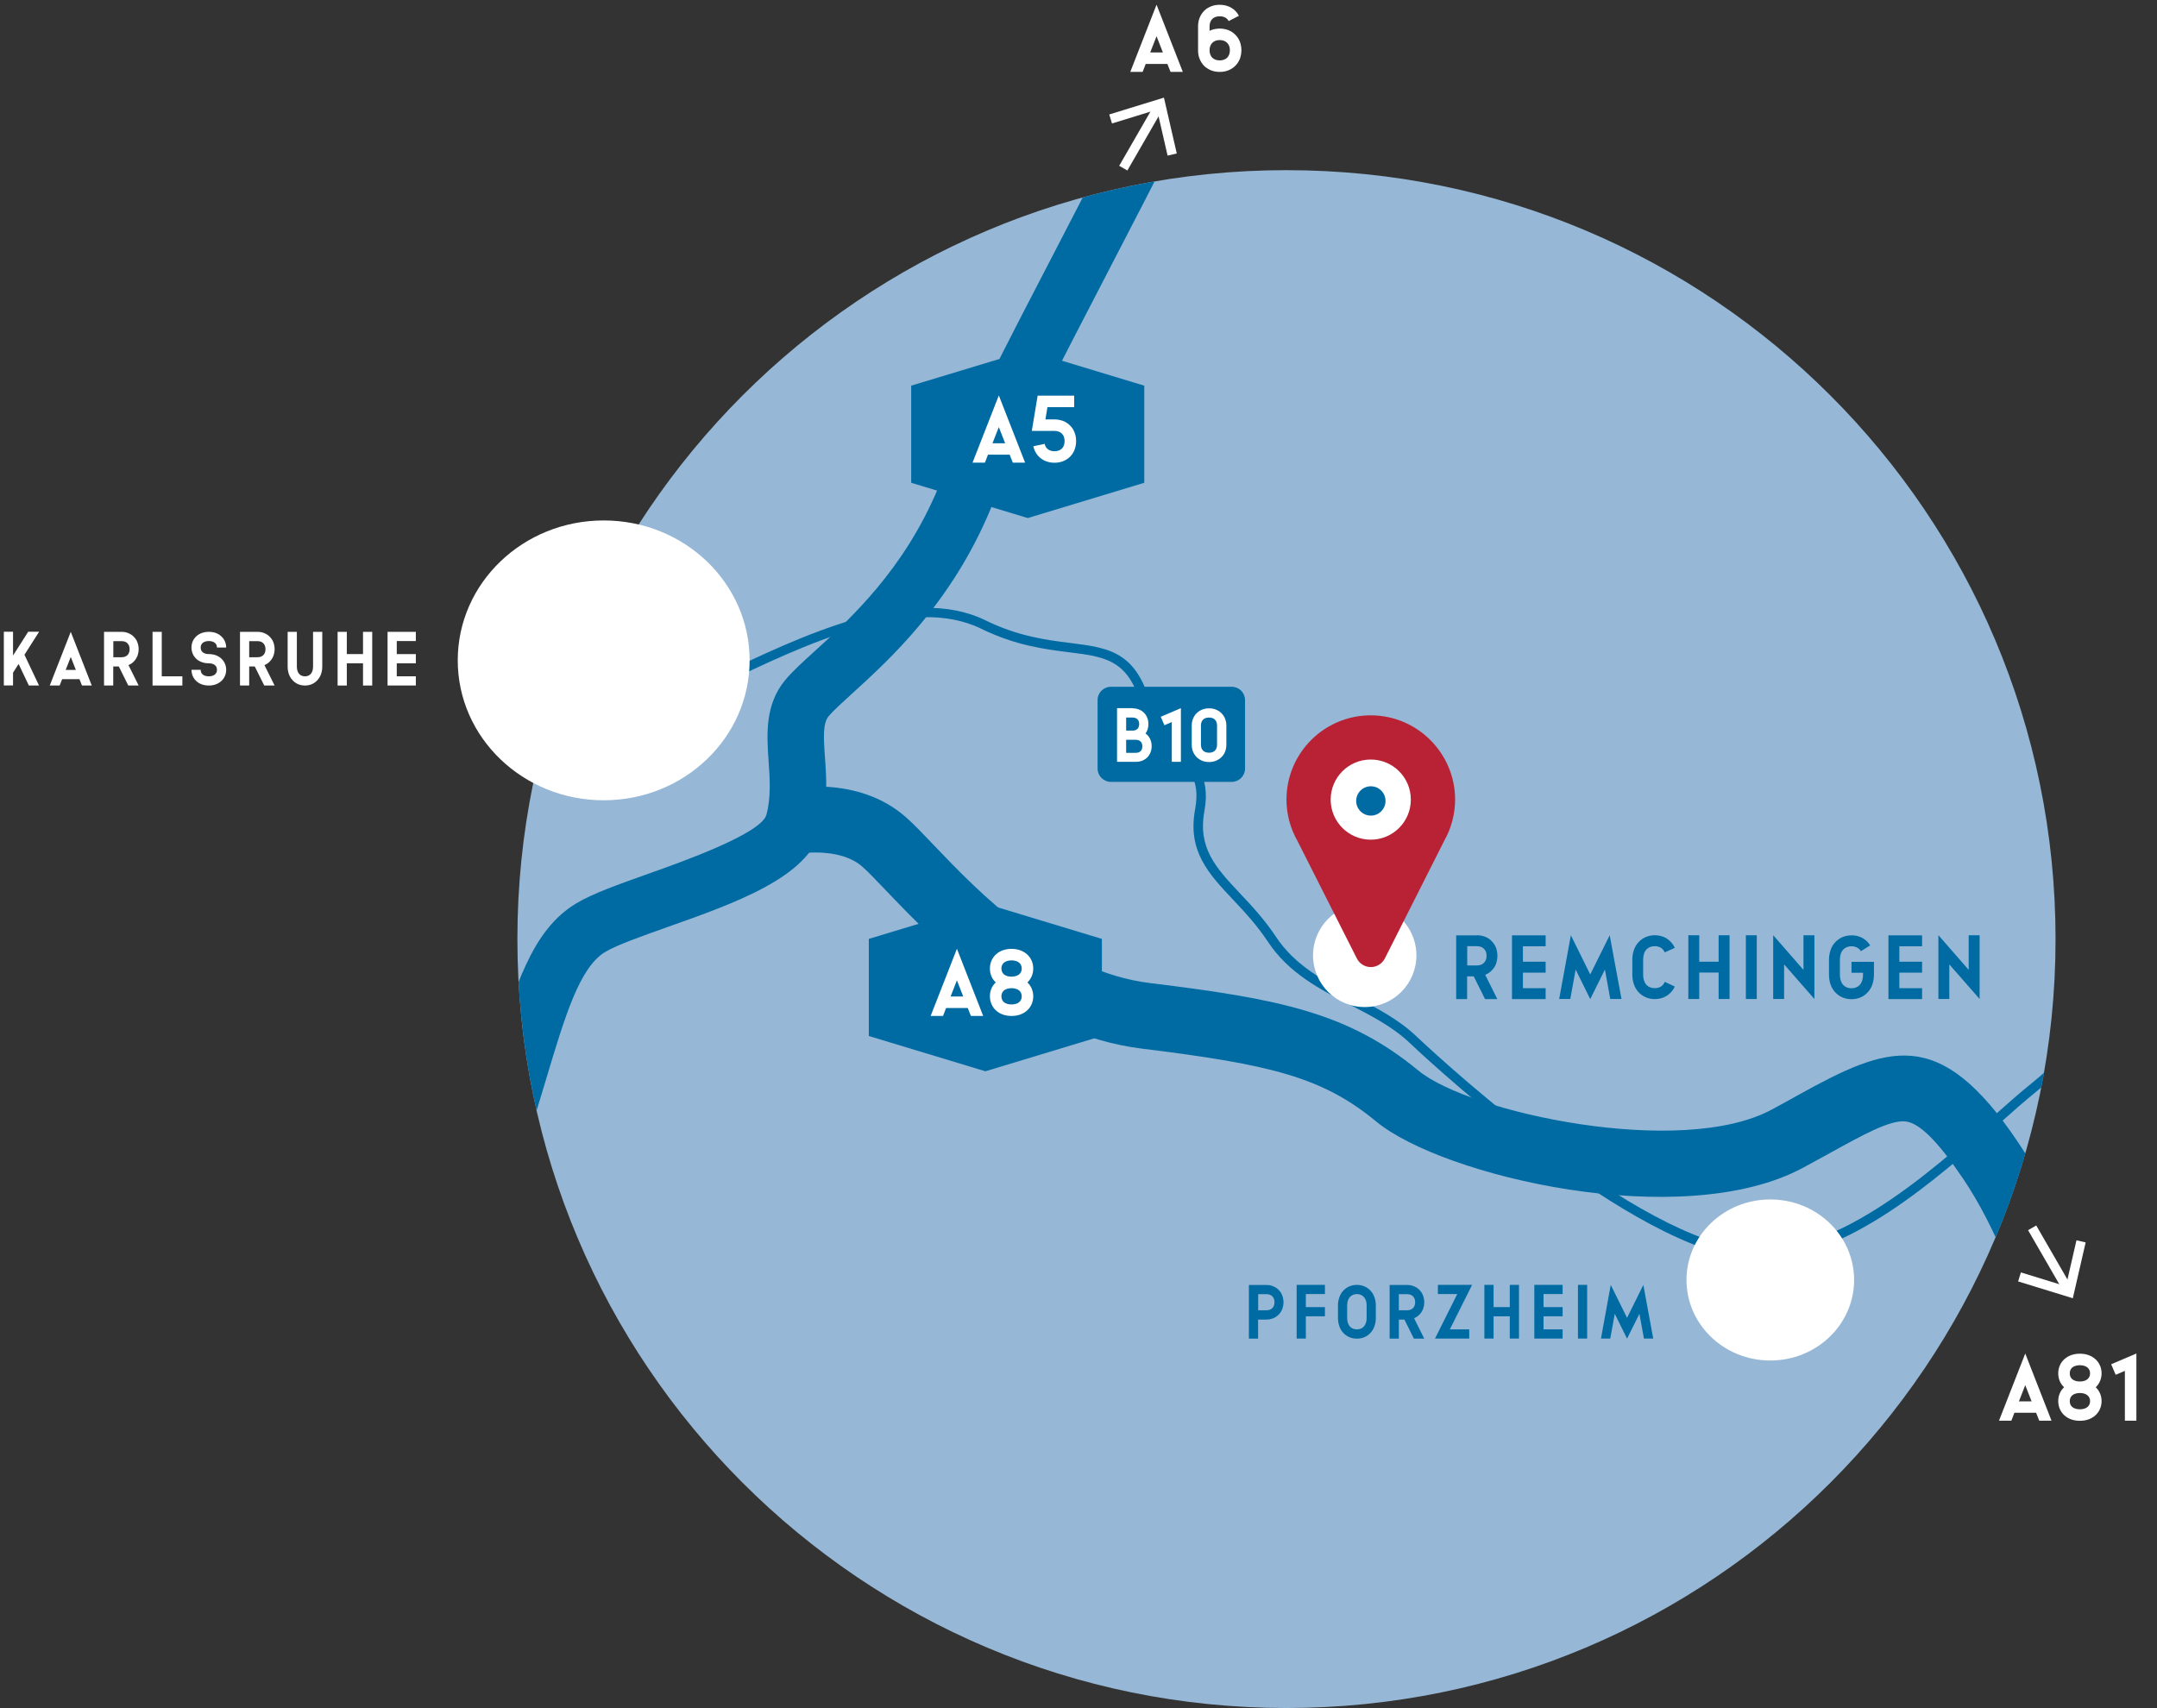<?xml version="1.0" encoding="utf-8"?>
<!-- Generator: Adobe Illustrator 27.2.0, SVG Export Plug-In . SVG Version: 6.00 Build 0)  -->
<svg version="1.1" id="Layer_1" xmlns="http://www.w3.org/2000/svg" xmlns:xlink="http://www.w3.org/1999/xlink" x="0px" y="0px"
	 viewBox="0 0 224.96 178.17" style="enable-background:new 0 0 224.96 178.17;" xml:space="preserve">
<rect x="0" y="0" width="224.96" height="178.17" fill="#333333" stroke="none"/>
<style type="text/css">
	.st0{clip-path:url(#SVGID_00000181767958273002783990000005139757271340378285_);}
	.st1{clip-path:url(#SVGID_00000071521441193002861120000014249789707340880262_);}
	.st2{clip-path:url(#SVGID_00000080888258381880317640000001830070391546680511_);fill:#96B8D6;}
	.st3{clip-path:url(#SVGID_00000080888258381880317640000001830070391546680511_);}
	.st4{clip-path:url(#SVGID_00000026153856338184017930000017391282635142525099_);fill:#006BA3;}
	.st5{clip-path:url(#SVGID_00000071521441193002861120000014249789707340880262_);fill:#FFFFFF;}
	.st6{clip-path:url(#SVGID_00000181767958273002783990000005139757271340378285_);fill:#006BA3;}
	.st7{fill:#FFFFFF;}
	.st8{clip-path:url(#SVGID_00000021083414016479068930000016271169120921025462_);}
	.st9{fill:#006BA3;}
	.st10{clip-path:url(#SVGID_00000148645225473038512720000010164148849526628485_);fill:#006BA3;}
	.st11{clip-path:url(#SVGID_00000181767958273002783990000005139757271340378285_);fill:none;stroke:#FFFFFF;stroke-width:0.983;}
	.st12{clip-path:url(#SVGID_00000033345011332806870850000016500937487127483582_);}
	.st13{clip-path:url(#SVGID_00000140708208085457415210000006798497835964756649_);fill:#FFFFFF;}
	.st14{clip-path:url(#SVGID_00000140708208085457415210000006798497835964756649_);fill:#006BA3;}
	.st15{clip-path:url(#SVGID_00000140708208085457415210000006798497835964756649_);fill:#B82234;}
</style>
<g>
	<g>
		<defs>
			<rect id="SVGID_1_" x="0" y="0" width="224.96" height="178.17"/>
		</defs>
		<clipPath id="SVGID_00000104676967631807562910000010835300044223718559_">
			<use xlink:href="#SVGID_1_"  style="overflow:visible;"/>
		</clipPath>
		<g style="clip-path:url(#SVGID_00000104676967631807562910000010835300044223718559_);">
			<defs>
				<rect id="SVGID_00000101808791120898070960000017956991155466364309_" x="0" y="0" width="224.96" height="178.17"/>
			</defs>
			<clipPath id="SVGID_00000099625632238253268730000000876594795621695391_">
				<use xlink:href="#SVGID_00000101808791120898070960000017956991155466364309_"  style="overflow:visible;"/>
			</clipPath>
			<g style="clip-path:url(#SVGID_00000099625632238253268730000000876594795621695391_);">
				<g>
					<defs>
						<rect id="SVGID_00000144304478009330935530000004841214920833316493_" x="44.96" y="8.74" width="178.42" height="170.42"/>
					</defs>
					<clipPath id="SVGID_00000028286488151810706930000002200767821121623471_">
						<use xlink:href="#SVGID_00000144304478009330935530000004841214920833316493_"  style="overflow:visible;"/>
					</clipPath>
					<path style="clip-path:url(#SVGID_00000028286488151810706930000002200767821121623471_);fill:#96B8D6;" d="M134.17,178.17
						c44.3,0,80.21-35.91,80.21-80.21c0-44.3-35.91-80.21-80.21-80.21S53.96,53.66,53.96,97.96
						C53.96,142.26,89.87,178.17,134.17,178.17"/>
					<g style="clip-path:url(#SVGID_00000028286488151810706930000002200767821121623471_);">
						<defs>
							<path id="SVGID_00000151520757323529495740000008043908476707073951_" d="M134.18,178.17c44.3,0,80.21-35.91,80.21-80.21
								c0-44.3-35.91-80.21-80.21-80.21S53.96,53.66,53.96,97.96C53.96,142.26,89.88,178.17,134.18,178.17"/>
						</defs>
						<clipPath id="SVGID_00000177462753127114957340000012909570420712501897_">
							<use xlink:href="#SVGID_00000151520757323529495740000008043908476707073951_"  style="overflow:visible;"/>
						</clipPath>
						<path style="clip-path:url(#SVGID_00000177462753127114957340000012909570420712501897_);fill:#006BA3;" d="M183.56,131.35
							c-0.67,0-1.34-0.05-2-0.14c-12.93-1.89-34.28-22.17-34.5-22.38c-1.79-1.71-3.97-2.83-6.27-4.02
							c-3.14-1.62-6.39-3.29-8.56-6.58c-1.15-1.74-2.42-3.09-3.64-4.39c-2.55-2.71-4.75-5.05-3.95-9.41
							c0.61-3.31-0.83-4.46-2.5-5.78c-1.18-0.94-2.41-1.92-2.79-3.72c-1.28-6.07-3.75-6.38-7.86-6.89
							c-2.47-0.31-5.55-0.69-9.15-2.45c-7.41-3.64-18.45,1.66-27.32,5.92c-2.21,1.06-4.31,2.07-6.22,2.88
							c-10.03,4.26-26.43-23.8-27.12-25l0.85-0.49c0.17,0.29,16.64,28.51,25.89,24.59c1.89-0.8,3.97-1.8,6.18-2.86
							c9.06-4.35,20.34-9.76,28.18-5.92c3.44,1.69,6.43,2.06,8.83,2.36c4.23,0.53,7.28,0.9,8.7,7.67c0.3,1.45,1.34,2.28,2.44,3.15
							c1.67,1.33,3.57,2.84,2.86,6.73c-0.71,3.87,1.24,5.94,3.7,8.56c1.2,1.27,2.55,2.71,3.75,4.52c2.03,3.08,5.16,4.69,8.19,6.25
							c2.27,1.17,4.61,2.37,6.5,4.18c0.21,0.2,21.34,20.27,33.96,22.12c9.15,1.34,19.37-7.75,26.13-13.76
							c1.5-1.33,2.79-2.48,3.9-3.37c1.26-1.01,2.61-2.27,4.03-3.61c6.38-5.98,15.12-14.18,30.58-13.08l-0.07,0.98
							c-15.02-1.06-23.58,6.96-29.83,12.81c-1.44,1.35-2.8,2.62-4.09,3.66c-1.09,0.87-2.37,2.01-3.86,3.33
							C202.07,122.92,192.6,131.35,183.56,131.35z"/>
						<path style="clip-path:url(#SVGID_00000177462753127114957340000012909570420712501897_);fill:#006BA3;" d="M45.14,129.85
							c-0.54,0-0.95-0.08-1.17-0.14l1.46-5.71c-0.26-0.07-0.38-0.06-0.38-0.06c0.02,0,2.33-0.42,4.55-7.45
							c0.6-1.9,1.14-3.69,1.64-5.37c2.45-8.19,4.22-14.1,8.85-16.88c1.71-1.03,4.4-1.98,7.51-3.09c3.53-1.25,11.79-4.18,12.33-6.16
							c0.49-1.82,0.36-3.72,0.23-5.56c-0.19-2.77-0.41-5.92,1.74-8.5c0.73-0.88,1.75-1.81,3.04-2.98c3.74-3.4,9.38-8.54,12.95-17.16
							c2.47-5.97,7.47-15.6,12.3-24.91c5.1-9.82,10.36-19.98,12.47-25.44l5.5,2.12c-2.22,5.77-7.33,15.62-12.74,26.04
							c-4.77,9.2-9.71,18.72-12.09,24.45c-4.07,9.84-10.55,15.74-14.43,19.27c-1.07,0.98-2,1.82-2.47,2.38
							c-0.61,0.73-0.55,2.12-0.39,4.33c0.15,2.11,0.33,4.74-0.42,7.51c-1.34,4.96-8.82,7.62-16.05,10.18
							c-2.7,0.96-5.25,1.86-6.45,2.58c-2.67,1.61-4.17,6.6-6.24,13.52c-0.51,1.71-1.06,3.53-1.67,5.46
							C52,128.46,47.41,129.85,45.14,129.85z"/>
						<path style="clip-path:url(#SVGID_00000177462753127114957340000012909570420712501897_);fill:#006BA3;" d="M215.35,151.88
							c-0.03-0.18-3.59-18.53-10.62-28.94c-2.65-3.92-4.56-5.82-6.02-5.96c-1.59-0.16-4.37,1.37-7.88,3.31
							c-0.87,0.48-1.8,0.99-2.8,1.53c-12.57,6.76-37.55,0.91-44.5-4.83c-5.6-4.63-11.01-5.95-24.42-7.6
							C106.7,107.86,97.4,98.12,92.4,92.89c-0.99-1.04-1.85-1.94-2.45-2.47c-2.07-1.85-5.75-1.56-6.99-1.3l-1.51-6.71
							c0.8-0.18,8.01-1.65,13.08,2.88c0.8,0.71,1.75,1.7,2.84,2.85c4.71,4.93,12.6,13.19,22.59,14.41
							c13.5,1.65,20.66,3.09,27.96,9.12c5.37,4.43,27.43,9.15,36.85,4.08c0.97-0.52,1.88-1.02,2.73-1.5
							c9.41-5.2,14.71-7.35,22.92,4.83c7.83,11.6,11.52,30.7,11.67,31.51L215.35,151.88z"/>
					</g>
				</g>
			</g>
			<path style="clip-path:url(#SVGID_00000099625632238253268730000000876594795621695391_);fill:#FFFFFF;" d="M184.63,125.12
				c4.83,0,8.74,3.76,8.74,8.4c0,4.64-3.91,8.4-8.74,8.4s-8.74-3.76-8.74-8.4C175.89,128.88,179.8,125.12,184.63,125.12"/>
			<path style="clip-path:url(#SVGID_00000099625632238253268730000000876594795621695391_);fill:#FFFFFF;" d="M62.96,54.29
				c8.41,0,15.22,6.53,15.22,14.59c0,8.06-6.81,14.6-15.22,14.6c-8.41,0-15.22-6.53-15.22-14.6C47.74,60.82,54.55,54.29,62.96,54.29
				"/>
		</g>
		<polygon style="clip-path:url(#SVGID_00000104676967631807562910000010835300044223718559_);fill:#006BA3;" points="95.03,40.23 
			95.03,50.36 107.19,54.04 119.34,50.36 119.34,40.23 107.19,36.55 		"/>
		<g style="clip-path:url(#SVGID_00000104676967631807562910000010835300044223718559_);">
			<path class="st7" d="M105.63,48.26l-0.33-0.83h-2.26l-0.32,0.83h-1.29l2.74-7.01l2.74,7.01H105.63z M104.83,46.24l-0.66-1.69
				l-0.66,1.69H104.83z"/>
			<path class="st7" d="M109.24,42.47l-0.21,1.28h0.95c0.31,0,0.61,0.06,0.89,0.16c0.28,0.11,0.53,0.27,0.73,0.48
				c0.21,0.2,0.37,0.45,0.47,0.73c0.11,0.27,0.16,0.57,0.16,0.89c0,0.32-0.05,0.62-0.16,0.9c-0.1,0.27-0.26,0.52-0.47,0.73
				c-0.2,0.2-0.45,0.36-0.73,0.47c-0.28,0.11-0.58,0.16-0.89,0.16c-1.12,0-1.98-0.67-2.21-1.72l1.18-0.25
				c0.1,0.49,0.48,0.77,1.03,0.77c0.32,0,0.59-0.1,0.77-0.28c0.19-0.19,0.28-0.45,0.28-0.78c0-0.32-0.09-0.59-0.28-0.77
				c-0.18-0.19-0.45-0.29-0.77-0.29h-2.37l0.61-3.68h3.81v1.2H109.24z"/>
		</g>
		<g style="clip-path:url(#SVGID_00000104676967631807562910000010835300044223718559_);">
			<defs>
				<rect id="SVGID_00000085952964353337336460000004603540890157198751_" x="0" y="0" width="224.96" height="178.17"/>
			</defs>
			<clipPath id="SVGID_00000122703984161437038070000002869533557494213801_">
				<use xlink:href="#SVGID_00000085952964353337336460000004603540890157198751_"  style="overflow:visible;"/>
			</clipPath>
			<g style="clip-path:url(#SVGID_00000122703984161437038070000002869533557494213801_);">
				<path class="st7" d="M4.07,71.51H3.01l-1.07-2.25l-0.58,0.91v1.33H0.4v-5.6h0.96v2.48l1.58-2.48h1.14l-1.53,2.4L4.07,71.51z"/>
				<path class="st7" d="M8.55,71.51l-0.26-0.66H6.48l-0.26,0.66H5.19l2.19-5.6l2.19,5.6H8.55z M7.91,69.88l-0.53-1.35l-0.53,1.35
					H7.91z"/>
				<path class="st7" d="M12.66,65.91c0.26,0,0.5,0.04,0.71,0.13c0.22,0.09,0.42,0.21,0.58,0.38c0.17,0.17,0.3,0.36,0.38,0.58
					c0.08,0.22,0.13,0.46,0.13,0.71c0,0.26-0.05,0.5-0.13,0.72c-0.09,0.22-0.22,0.42-0.38,0.58c-0.15,0.16-0.34,0.28-0.55,0.37
					l1.06,2.13h-1.08l-0.99-1.99h-0.58v1.99h-0.96v-5.6H12.66z M11.82,68.56h0.85c0.26,0,0.47-0.07,0.62-0.22
					c0.15-0.14,0.23-0.36,0.23-0.62c0-0.26-0.08-0.47-0.23-0.62c-0.14-0.15-0.36-0.22-0.62-0.22h-0.85V68.56z"/>
				<path class="st7" d="M19.02,70.55v0.96h-3.11v-5.6h0.96v4.64H19.02z"/>
				<path class="st7" d="M23.05,66.35c0.34,0.3,0.54,0.72,0.54,1.2h-0.96c0-0.2-0.07-0.36-0.21-0.48c-0.14-0.13-0.38-0.2-0.64-0.2
					c-0.27,0-0.5,0.07-0.65,0.2c-0.13,0.12-0.2,0.28-0.2,0.48s0.07,0.36,0.2,0.48c0.15,0.13,0.38,0.2,0.65,0.2
					c0.5,0,0.94,0.15,1.27,0.44c0.34,0.3,0.54,0.72,0.54,1.2c0,0.47-0.19,0.9-0.54,1.2c-0.33,0.29-0.77,0.44-1.27,0.44
					c-0.51,0-0.95-0.15-1.28-0.44c-0.34-0.3-0.53-0.73-0.53-1.2h0.96c0,0.2,0.07,0.36,0.2,0.48c0.15,0.13,0.38,0.2,0.65,0.2
					c0.26,0,0.5-0.07,0.64-0.2c0.14-0.12,0.21-0.28,0.21-0.48c0-0.2-0.07-0.36-0.21-0.48c-0.14-0.13-0.38-0.2-0.64-0.2
					c-0.51,0-0.95-0.15-1.28-0.44c-0.34-0.3-0.53-0.73-0.53-1.2c0-0.48,0.19-0.9,0.53-1.2c0.33-0.29,0.77-0.44,1.28-0.44
					C22.29,65.91,22.73,66.06,23.05,66.35z"/>
				<path class="st7" d="M26.84,65.91c0.26,0,0.5,0.04,0.71,0.13c0.22,0.09,0.42,0.21,0.58,0.38c0.17,0.17,0.3,0.36,0.38,0.58
					c0.08,0.22,0.13,0.46,0.13,0.71c0,0.26-0.05,0.5-0.13,0.72c-0.09,0.22-0.22,0.42-0.38,0.58c-0.15,0.16-0.34,0.28-0.55,0.37
					l1.06,2.13h-1.08l-0.99-1.99h-0.58v1.99h-0.96v-5.6H26.84z M25.99,68.56h0.85c0.26,0,0.47-0.07,0.62-0.22
					c0.15-0.14,0.23-0.36,0.23-0.62c0-0.26-0.08-0.47-0.23-0.62c-0.14-0.15-0.36-0.22-0.62-0.22h-0.85V68.56z"/>
				<path class="st7" d="M33.61,69.53c0,0.56-0.17,1.05-0.49,1.4c-0.33,0.38-0.79,0.58-1.31,0.58c-0.53,0-0.99-0.2-1.32-0.58
					c-0.32-0.35-0.49-0.84-0.49-1.4v-3.62h0.96v3.62c0,0.32,0.08,0.58,0.24,0.77c0.15,0.16,0.35,0.25,0.61,0.25
					c0.25,0,0.45-0.09,0.6-0.25c0.16-0.18,0.24-0.45,0.24-0.77v-3.62h0.96V69.53z"/>
				<path class="st7" d="M37.86,71.51v-2.32h-1.69v2.32h-0.96v-5.6h0.96v2.32h1.69v-2.32h0.96v5.6H37.86z"/>
				<path class="st7" d="M41.38,66.87v1.36h1.99v0.96h-1.99v1.36h1.99v0.96h-2.95v-5.6h2.95v0.96H41.38z"/>
			</g>
		</g>
		<polygon style="clip-path:url(#SVGID_00000104676967631807562910000010835300044223718559_);fill:#006BA3;" points="90.61,97.94 
			90.61,108.07 102.77,111.75 114.92,108.07 114.92,97.94 102.77,94.26 		"/>
		<g style="clip-path:url(#SVGID_00000104676967631807562910000010835300044223718559_);">
			<path class="st7" d="M101.26,105.98l-0.33-0.83h-2.26l-0.32,0.83h-1.29l2.74-7.01l2.74,7.01H101.26z M100.46,103.95l-0.66-1.69
				l-0.66,1.69H100.46z"/>
			<path class="st7" d="M107.09,99.53c0.43,0.37,0.67,0.9,0.67,1.5c0,0.57-0.22,1.08-0.61,1.45c0.39,0.37,0.61,0.88,0.61,1.45
				c0,0.59-0.24,1.13-0.67,1.5c-0.41,0.36-0.96,0.55-1.59,0.55c-0.64,0-1.19-0.19-1.6-0.55c-0.42-0.37-0.66-0.91-0.66-1.5
				c0-0.57,0.21-1.08,0.61-1.45c-0.4-0.37-0.61-0.88-0.61-1.45c0-0.6,0.24-1.13,0.66-1.5c0.41-0.36,0.96-0.55,1.6-0.55
				C106.13,98.98,106.68,99.17,107.09,99.53z M104.69,100.43c-0.16,0.15-0.25,0.35-0.25,0.6s0.09,0.45,0.25,0.6
				c0.19,0.16,0.47,0.25,0.81,0.25c0.33,0,0.62-0.09,0.8-0.25c0.17-0.15,0.26-0.35,0.26-0.6s-0.09-0.45-0.26-0.6
				c-0.18-0.16-0.47-0.25-0.8-0.25C105.16,100.18,104.88,100.27,104.69,100.43z M104.69,103.33c-0.16,0.15-0.25,0.35-0.25,0.6
				s0.09,0.45,0.25,0.6c0.19,0.16,0.47,0.25,0.81,0.25c0.33,0,0.62-0.09,0.8-0.25c0.17-0.15,0.26-0.35,0.26-0.6s-0.09-0.45-0.26-0.6
				c-0.18-0.16-0.47-0.25-0.8-0.25C105.16,103.08,104.88,103.17,104.69,103.33z"/>
		</g>
		<g style="clip-path:url(#SVGID_00000104676967631807562910000010835300044223718559_);">
			<path class="st9" d="M132.06,134.04c0.26,0,0.5,0.04,0.71,0.13c0.22,0.09,0.42,0.21,0.58,0.38c0.17,0.17,0.3,0.36,0.38,0.58
				c0.08,0.22,0.13,0.46,0.13,0.71c0,0.26-0.05,0.5-0.13,0.72c-0.09,0.22-0.22,0.42-0.38,0.58c-0.16,0.17-0.36,0.29-0.58,0.38
				c-0.22,0.09-0.46,0.13-0.71,0.13h-0.85v1.99h-0.96v-5.6H132.06z M131.22,136.68h0.85c0.26,0,0.47-0.07,0.62-0.22
				c0.15-0.14,0.23-0.36,0.23-0.62c0-0.26-0.08-0.47-0.23-0.62c-0.14-0.15-0.36-0.22-0.62-0.22h-0.85V136.68z"/>
			<path class="st9" d="M136.19,134.99v1.36h1.99v0.96h-1.99v2.32h-0.96v-5.6h2.95v0.96H136.19z"/>
			<path class="st9" d="M142.95,134.65c0.18,0.19,0.31,0.42,0.4,0.69c0.09,0.26,0.14,0.54,0.14,0.83v1.33c0,0.3-0.05,0.58-0.14,0.83
				c-0.09,0.26-0.22,0.5-0.4,0.69c-0.36,0.4-0.86,0.62-1.43,0.62c-0.58,0-1.08-0.22-1.44-0.62c-0.18-0.19-0.31-0.42-0.4-0.69
				c-0.09-0.26-0.14-0.54-0.14-0.83v-1.33c0-0.3,0.05-0.58,0.14-0.83c0.09-0.26,0.22-0.5,0.4-0.69c0.36-0.4,0.86-0.62,1.44-0.62
				C142.09,134.04,142.59,134.25,142.95,134.65z M140.79,135.29c-0.19,0.21-0.29,0.51-0.29,0.88v1.33c0,0.36,0.1,0.66,0.29,0.88
				c0.18,0.19,0.42,0.29,0.73,0.29c0.3,0,0.54-0.1,0.72-0.29c0.19-0.22,0.29-0.52,0.29-0.88v-1.33c0-0.37-0.1-0.67-0.29-0.88
				c-0.18-0.19-0.42-0.3-0.72-0.3C141.22,134.99,140.97,135.1,140.79,135.29z"/>
			<path class="st9" d="M146.74,134.04c0.26,0,0.5,0.04,0.71,0.13c0.22,0.09,0.42,0.21,0.58,0.38c0.17,0.17,0.3,0.36,0.38,0.58
				c0.08,0.22,0.13,0.46,0.13,0.71c0,0.26-0.05,0.5-0.13,0.72c-0.09,0.22-0.22,0.42-0.38,0.58c-0.15,0.16-0.34,0.28-0.55,0.37
				l1.06,2.13h-1.08l-0.99-1.99h-0.58v1.99h-0.96v-5.6H146.74z M145.89,136.68h0.85c0.26,0,0.47-0.07,0.62-0.22
				c0.15-0.14,0.23-0.36,0.23-0.62c0-0.26-0.08-0.47-0.23-0.62c-0.14-0.15-0.36-0.22-0.62-0.22h-0.85V136.68z"/>
			<path class="st9" d="M153.23,138.67v0.96h-3.57l2.32-4.64h-2.02v-0.96h3.57l-2.32,4.64H153.23z"/>
			<path class="st9" d="M157.46,139.63v-2.32h-1.69v2.32h-0.96v-5.6h0.96v2.32h1.69v-2.32h0.96v5.6H157.46z"/>
			<path class="st9" d="M160.98,134.99v1.36h1.99v0.96h-1.99v1.36h1.99v0.96h-2.95v-5.6h2.95v0.96H160.98z"/>
			<path class="st9" d="M164.57,139.63v-5.6h0.96v5.6H164.57z"/>
			<path class="st9" d="M171.45,139.63l-0.47-2.58l-1.29,2.59l-1.28-2.59l-0.47,2.58h-0.97l1.02-5.6l1.7,3.44l1.7-3.44l1.03,5.6
				H171.45z"/>
		</g>
		<g style="clip-path:url(#SVGID_00000104676967631807562910000010835300044223718559_);">
			<defs>
				<rect id="SVGID_00000041275142014996364860000006806234456151454868_" x="0" y="0" width="224.96" height="178.17"/>
			</defs>
			<clipPath id="SVGID_00000054226825139907633250000005330544909860418207_">
				<use xlink:href="#SVGID_00000041275142014996364860000006806234456151454868_"  style="overflow:visible;"/>
			</clipPath>
			<path style="clip-path:url(#SVGID_00000054226825139907633250000005330544909860418207_);fill:#006BA3;" d="M115.86,71.64
				c-0.77,0-1.39,0.62-1.39,1.39v7.14c0,0.77,0.62,1.39,1.39,1.39h12.6c0.77,0,1.39-0.62,1.39-1.39v-7.14
				c0-0.77-0.62-1.39-1.39-1.39H115.86z"/>
		</g>
		<g style="clip-path:url(#SVGID_00000104676967631807562910000010835300044223718559_);">
			<path class="st7" d="M118.13,73.89c0.46,0,0.88,0.16,1.18,0.46c0.3,0.3,0.46,0.72,0.46,1.18c0,0.37-0.1,0.71-0.3,0.99
				c0.06,0.05,0.12,0.1,0.18,0.14c0.3,0.3,0.46,0.72,0.46,1.18c0,0.46-0.17,0.88-0.46,1.17c-0.3,0.3-0.72,0.46-1.18,0.46h-1.97v-5.6
				H118.13z M117.45,76.21h0.68c0.21,0,0.38-0.06,0.5-0.18c0.11-0.11,0.18-0.29,0.18-0.5s-0.06-0.38-0.18-0.5
				c-0.12-0.12-0.3-0.18-0.5-0.18h-0.68V76.21z M117.45,78.53h1.01c0.21,0,0.38-0.06,0.5-0.18c0.12-0.12,0.18-0.3,0.18-0.5
				c0-0.21-0.06-0.38-0.18-0.5c-0.12-0.11-0.29-0.18-0.5-0.18h-1.01V78.53z"/>
			<path class="st7" d="M122.21,79.48v-4.16l-0.77,0.33l-0.38-0.88l2.1-0.9v5.6H122.21z"/>
			<path class="st7" d="M126.81,74.02c0.22,0.09,0.42,0.21,0.58,0.38c0.17,0.17,0.3,0.36,0.38,0.58c0.09,0.22,0.13,0.46,0.13,0.71
				v1.99c0,0.26-0.04,0.5-0.13,0.72c-0.08,0.22-0.21,0.42-0.38,0.58c-0.17,0.16-0.36,0.29-0.58,0.38s-0.46,0.13-0.71,0.13
				c-0.26,0-0.5-0.04-0.72-0.13c-0.22-0.09-0.42-0.22-0.58-0.38c-0.17-0.17-0.29-0.37-0.38-0.58c-0.09-0.22-0.13-0.46-0.13-0.72
				v-1.99c0-0.25,0.04-0.49,0.13-0.71c0.09-0.22,0.21-0.42,0.38-0.58c0.17-0.17,0.36-0.29,0.58-0.38c0.22-0.09,0.46-0.13,0.72-0.13
				C126.35,73.89,126.59,73.93,126.81,74.02z M125.47,75.07c-0.15,0.14-0.22,0.36-0.22,0.62v1.99c0,0.26,0.07,0.47,0.22,0.62
				c0.14,0.14,0.36,0.22,0.62,0.22c0.26,0,0.47-0.08,0.62-0.22c0.15-0.15,0.22-0.36,0.22-0.62v-1.99c0-0.26-0.07-0.47-0.22-0.62
				c-0.14-0.15-0.36-0.22-0.62-0.22C125.83,74.85,125.62,74.92,125.47,75.07z"/>
		</g>
		<g style="clip-path:url(#SVGID_00000104676967631807562910000010835300044223718559_);">
			<path class="st9" d="M154.02,97.56c0.3,0,0.59,0.05,0.85,0.15c0.27,0.1,0.5,0.25,0.69,0.45c0.2,0.2,0.35,0.43,0.46,0.69
				c0.09,0.27,0.15,0.55,0.15,0.85c0,0.3-0.06,0.59-0.15,0.86c-0.1,0.27-0.26,0.49-0.46,0.69c-0.18,0.19-0.41,0.33-0.66,0.44
				l1.26,2.53h-1.28l-1.18-2.37h-0.69v2.37h-1.14v-6.65H154.02z M153.02,100.71h1.01c0.3,0,0.56-0.09,0.73-0.27
				c0.18-0.17,0.28-0.43,0.28-0.74c0-0.3-0.09-0.56-0.28-0.73c-0.17-0.18-0.43-0.27-0.73-0.27h-1.01V100.71z"/>
			<path class="st9" d="M158.83,98.7v1.62h2.37v1.14h-2.37v1.62h2.37v1.14h-3.51v-6.65h3.51v1.14H158.83z"/>
			<path class="st9" d="M167.94,104.21l-0.56-3.07l-1.53,3.08l-1.52-3.08l-0.56,3.07h-1.16l1.22-6.65l2.02,4.09l2.03-4.09l1.23,6.65
				H167.94z"/>
			<path class="st9" d="M173.84,97.91c0.36,0.23,0.65,0.56,0.83,0.96l-1.04,0.48c-0.1-0.2-0.23-0.36-0.4-0.48
				c-0.19-0.11-0.4-0.17-0.65-0.17c-0.36,0-0.66,0.12-0.87,0.35c-0.23,0.25-0.34,0.61-0.34,1.05v1.58c0,0.43,0.11,0.79,0.34,1.05
				c0.21,0.23,0.5,0.35,0.87,0.35c0.25,0,0.46-0.06,0.65-0.17c0.17-0.11,0.3-0.28,0.4-0.49l1.04,0.49c-0.18,0.4-0.47,0.73-0.83,0.96
				c-0.36,0.23-0.8,0.35-1.25,0.35c-0.68,0-1.28-0.26-1.71-0.73c-0.21-0.23-0.37-0.5-0.48-0.82c-0.1-0.3-0.16-0.64-0.16-0.99v-1.58
				c0-0.35,0.06-0.68,0.16-0.99c0.1-0.31,0.27-0.59,0.48-0.82c0.43-0.47,1.03-0.73,1.71-0.73
				C173.04,97.56,173.48,97.67,173.84,97.91z"/>
			<path class="st9" d="M179.24,104.21v-2.76h-2.02v2.76h-1.14v-6.65h1.14v2.76h2.02v-2.76h1.14v6.65H179.24z"/>
			<path class="st9" d="M182.08,104.21v-6.65h1.14v6.65H182.08z"/>
			<path class="st9" d="M188.09,97.56h1.14v6.65l-3.16-3.61v3.61h-1.14v-6.66l3.16,3.62V97.56z"/>
			<path class="st9" d="M194.23,97.84c0.33,0.18,0.61,0.45,0.82,0.78l-0.97,0.6c-0.21-0.33-0.55-0.51-0.98-0.51
				c-0.36,0-0.66,0.12-0.87,0.35c-0.23,0.25-0.34,0.61-0.34,1.05v1.58c0,0.43,0.11,0.79,0.34,1.05c0.21,0.23,0.5,0.35,0.87,0.35
				c0.35,0,0.65-0.12,0.86-0.35c0.23-0.26,0.34-0.62,0.34-1.05v-0.22h-1.2v-1.14h2.34v1.36c0,0.35-0.06,0.68-0.16,0.99
				c-0.1,0.31-0.27,0.59-0.48,0.82c-0.43,0.48-1.03,0.73-1.7,0.73c-0.68,0-1.28-0.26-1.71-0.73c-0.21-0.23-0.37-0.5-0.48-0.82
				c-0.1-0.3-0.16-0.64-0.16-0.99v-1.58c0-0.35,0.06-0.68,0.16-0.99c0.1-0.31,0.27-0.59,0.48-0.82c0.43-0.47,1.03-0.73,1.71-0.73
				C193.5,97.56,193.88,97.65,194.23,97.84z"/>
			<path class="st9" d="M198.09,98.7v1.62h2.37v1.14h-2.37v1.62h2.37v1.14h-3.51v-6.65h3.51v1.14H198.09z"/>
			<path class="st9" d="M205.32,97.56h1.14v6.65l-3.16-3.61v3.61h-1.14v-6.66l3.16,3.62V97.56z"/>
		</g>
		
			<line style="clip-path:url(#SVGID_00000104676967631807562910000010835300044223718559_);fill:none;stroke:#FFFFFF;stroke-width:0.983;" x1="211.94" y1="128.08" x2="215.82" y2="134.8"/>
		
			<polyline style="clip-path:url(#SVGID_00000104676967631807562910000010835300044223718559_);fill:none;stroke:#FFFFFF;stroke-width:0.983;" points="
			217.04,129.49 215.82,134.8 210.62,133.2 		"/>
		<g style="clip-path:url(#SVGID_00000104676967631807562910000010835300044223718559_);">
			<defs>
				<rect id="SVGID_00000018957580649184250530000005947604731759931529_" x="0" y="0" width="224.96" height="178.17"/>
			</defs>
			<clipPath id="SVGID_00000165216337232265404970000007048257328903610772_">
				<use xlink:href="#SVGID_00000018957580649184250530000005947604731759931529_"  style="overflow:visible;"/>
			</clipPath>
			<g style="clip-path:url(#SVGID_00000165216337232265404970000007048257328903610772_);">
				<path class="st7" d="M122.08,7.5l-0.33-0.83h-2.26l-0.32,0.83h-1.29l2.74-7.01l2.74,7.01H122.08z M121.28,5.47l-0.66-1.69
					l-0.66,1.69H121.28z"/>
				<path class="st7" d="M128.4,0.8c0.35,0.2,0.63,0.49,0.81,0.85l-1.07,0.55c-0.16-0.32-0.49-0.5-0.93-0.5
					c-0.33,0-0.59,0.09-0.78,0.28c-0.18,0.18-0.28,0.45-0.28,0.77v0.47c0.05-0.03,0.11-0.05,0.16-0.08c0.28-0.1,0.58-0.16,0.9-0.16
					c0.32,0,0.62,0.06,0.89,0.16c0.28,0.11,0.53,0.27,0.73,0.48c0.21,0.2,0.37,0.45,0.48,0.73c0.1,0.27,0.16,0.57,0.16,0.89
					c0,0.32-0.06,0.62-0.16,0.9c-0.11,0.27-0.27,0.52-0.48,0.73c-0.2,0.2-0.45,0.36-0.73,0.47c-0.27,0.11-0.57,0.16-0.89,0.16
					c-0.32,0-0.62-0.05-0.9-0.16c-0.27-0.11-0.52-0.27-0.73-0.47c-0.2-0.21-0.36-0.46-0.47-0.73c-0.11-0.28-0.16-0.58-0.16-0.9V2.75
					c0-0.31,0.05-0.61,0.16-0.89c0.11-0.28,0.27-0.52,0.47-0.73c0.21-0.21,0.46-0.36,0.73-0.47c0.28-0.11,0.58-0.16,0.9-0.16
					C127.65,0.5,128.05,0.6,128.4,0.8z M126.43,4.47c-0.18,0.18-0.28,0.45-0.28,0.77c0,0.33,0.1,0.59,0.28,0.78
					c0.19,0.18,0.45,0.28,0.78,0.28c0.32,0,0.59-0.1,0.77-0.28c0.19-0.19,0.29-0.45,0.29-0.78c0-0.32-0.1-0.59-0.29-0.77
					c-0.18-0.19-0.45-0.29-0.77-0.29C126.88,4.18,126.62,4.28,126.43,4.47z"/>
			</g>
		</g>
		
			<line style="clip-path:url(#SVGID_00000104676967631807562910000010835300044223718559_);fill:none;stroke:#FFFFFF;stroke-width:0.983;" x1="117.15" y1="17.54" x2="121.03" y2="10.81"/>
		
			<polyline style="clip-path:url(#SVGID_00000104676967631807562910000010835300044223718559_);fill:none;stroke:#FFFFFF;stroke-width:0.983;" points="
			115.83,12.41 121.03,10.81 122.25,16.12 		"/>
		<g style="clip-path:url(#SVGID_00000104676967631807562910000010835300044223718559_);">
			<defs>
				<rect id="SVGID_00000003798465126370937340000013068566011099026836_" x="0" y="0" width="224.96" height="178.17"/>
			</defs>
			<clipPath id="SVGID_00000104705912264819626790000013383589319976316546_">
				<use xlink:href="#SVGID_00000003798465126370937340000013068566011099026836_"  style="overflow:visible;"/>
			</clipPath>
			<path style="clip-path:url(#SVGID_00000104705912264819626790000013383589319976316546_);fill:#FFFFFF;" d="M142.33,94.27
				c2.98,0,5.39,2.41,5.39,5.39c0,2.98-2.41,5.39-5.39,5.39s-5.39-2.41-5.39-5.39C136.94,96.68,139.35,94.27,142.33,94.27"/>
			<path style="clip-path:url(#SVGID_00000104705912264819626790000013383589319976316546_);fill:#FFFFFF;" d="M147.68,83.55
				c0,2.6-2.11,4.71-4.71,4.71c-2.6,0-4.71-2.11-4.71-4.71c0-2.6,2.11-4.71,4.71-4.71C145.56,78.84,147.68,80.95,147.68,83.55"/>
			<path style="clip-path:url(#SVGID_00000104705912264819626790000013383589319976316546_);fill:#006BA3;" d="M144.5,83.55
				c0,0.85-0.69,1.53-1.53,1.53s-1.53-0.69-1.53-1.53c0-0.85,0.69-1.53,1.53-1.53S144.5,82.7,144.5,83.55"/>
			<path style="clip-path:url(#SVGID_00000104705912264819626790000013383589319976316546_);fill:#B82234;" d="M142.96,79.23
				c2.31,0,4.18,1.87,4.18,4.18s-1.87,4.18-4.18,4.18s-4.18-1.87-4.18-4.18S140.65,79.23,142.96,79.23z M142.96,74.62
				c-4.85,0-8.79,3.93-8.79,8.79c0,1.51,0.4,3,1.15,4.32c1.84,3.64,4.02,7.97,6.18,12.23c0.27,0.56,0.84,0.92,1.47,0.92
				s1.19-0.36,1.47-0.92c2.06-4.08,4.12-8.15,6.17-12.23c0.75-1.32,1.14-2.8,1.15-4.32C151.75,78.56,147.81,74.62,142.96,74.62z"/>
		</g>
	</g>
	<g>
		<path class="st7" d="M212.68,148.2l-0.33-0.83h-2.26l-0.32,0.83h-1.29l2.74-7.01l2.74,7.01H212.68z M211.88,146.18l-0.66-1.69
			l-0.66,1.69H211.88z"/>
		<path class="st7" d="M218.51,141.76c0.43,0.37,0.67,0.9,0.67,1.5c0,0.57-0.22,1.08-0.61,1.45c0.39,0.37,0.61,0.88,0.61,1.45
			c0,0.59-0.24,1.13-0.67,1.5c-0.41,0.36-0.96,0.55-1.59,0.55c-0.64,0-1.19-0.19-1.6-0.55c-0.42-0.37-0.66-0.91-0.66-1.5
			c0-0.57,0.21-1.08,0.61-1.45c-0.4-0.37-0.61-0.88-0.61-1.45c0-0.6,0.24-1.13,0.66-1.5c0.41-0.36,0.96-0.55,1.6-0.55
			C217.55,141.21,218.1,141.4,218.51,141.76z M216.11,142.66c-0.16,0.15-0.25,0.35-0.25,0.6s0.09,0.45,0.25,0.6
			c0.19,0.16,0.47,0.25,0.81,0.25c0.33,0,0.62-0.09,0.8-0.25c0.17-0.15,0.26-0.35,0.26-0.6s-0.09-0.45-0.26-0.6
			c-0.18-0.16-0.47-0.25-0.8-0.25C216.58,142.41,216.3,142.5,216.11,142.66z M216.11,145.56c-0.16,0.15-0.25,0.35-0.25,0.6
			s0.09,0.45,0.25,0.6c0.19,0.16,0.47,0.25,0.81,0.25c0.33,0,0.62-0.09,0.8-0.25c0.17-0.15,0.26-0.35,0.26-0.6s-0.09-0.45-0.26-0.6
			c-0.18-0.16-0.47-0.25-0.8-0.25C216.58,145.31,216.3,145.4,216.11,145.56z"/>
		<path class="st7" d="M221.61,148.2v-5.2l-0.96,0.41l-0.47-1.1l2.63-1.12v7.01H221.61z"/>
	</g>
</g>
</svg>
